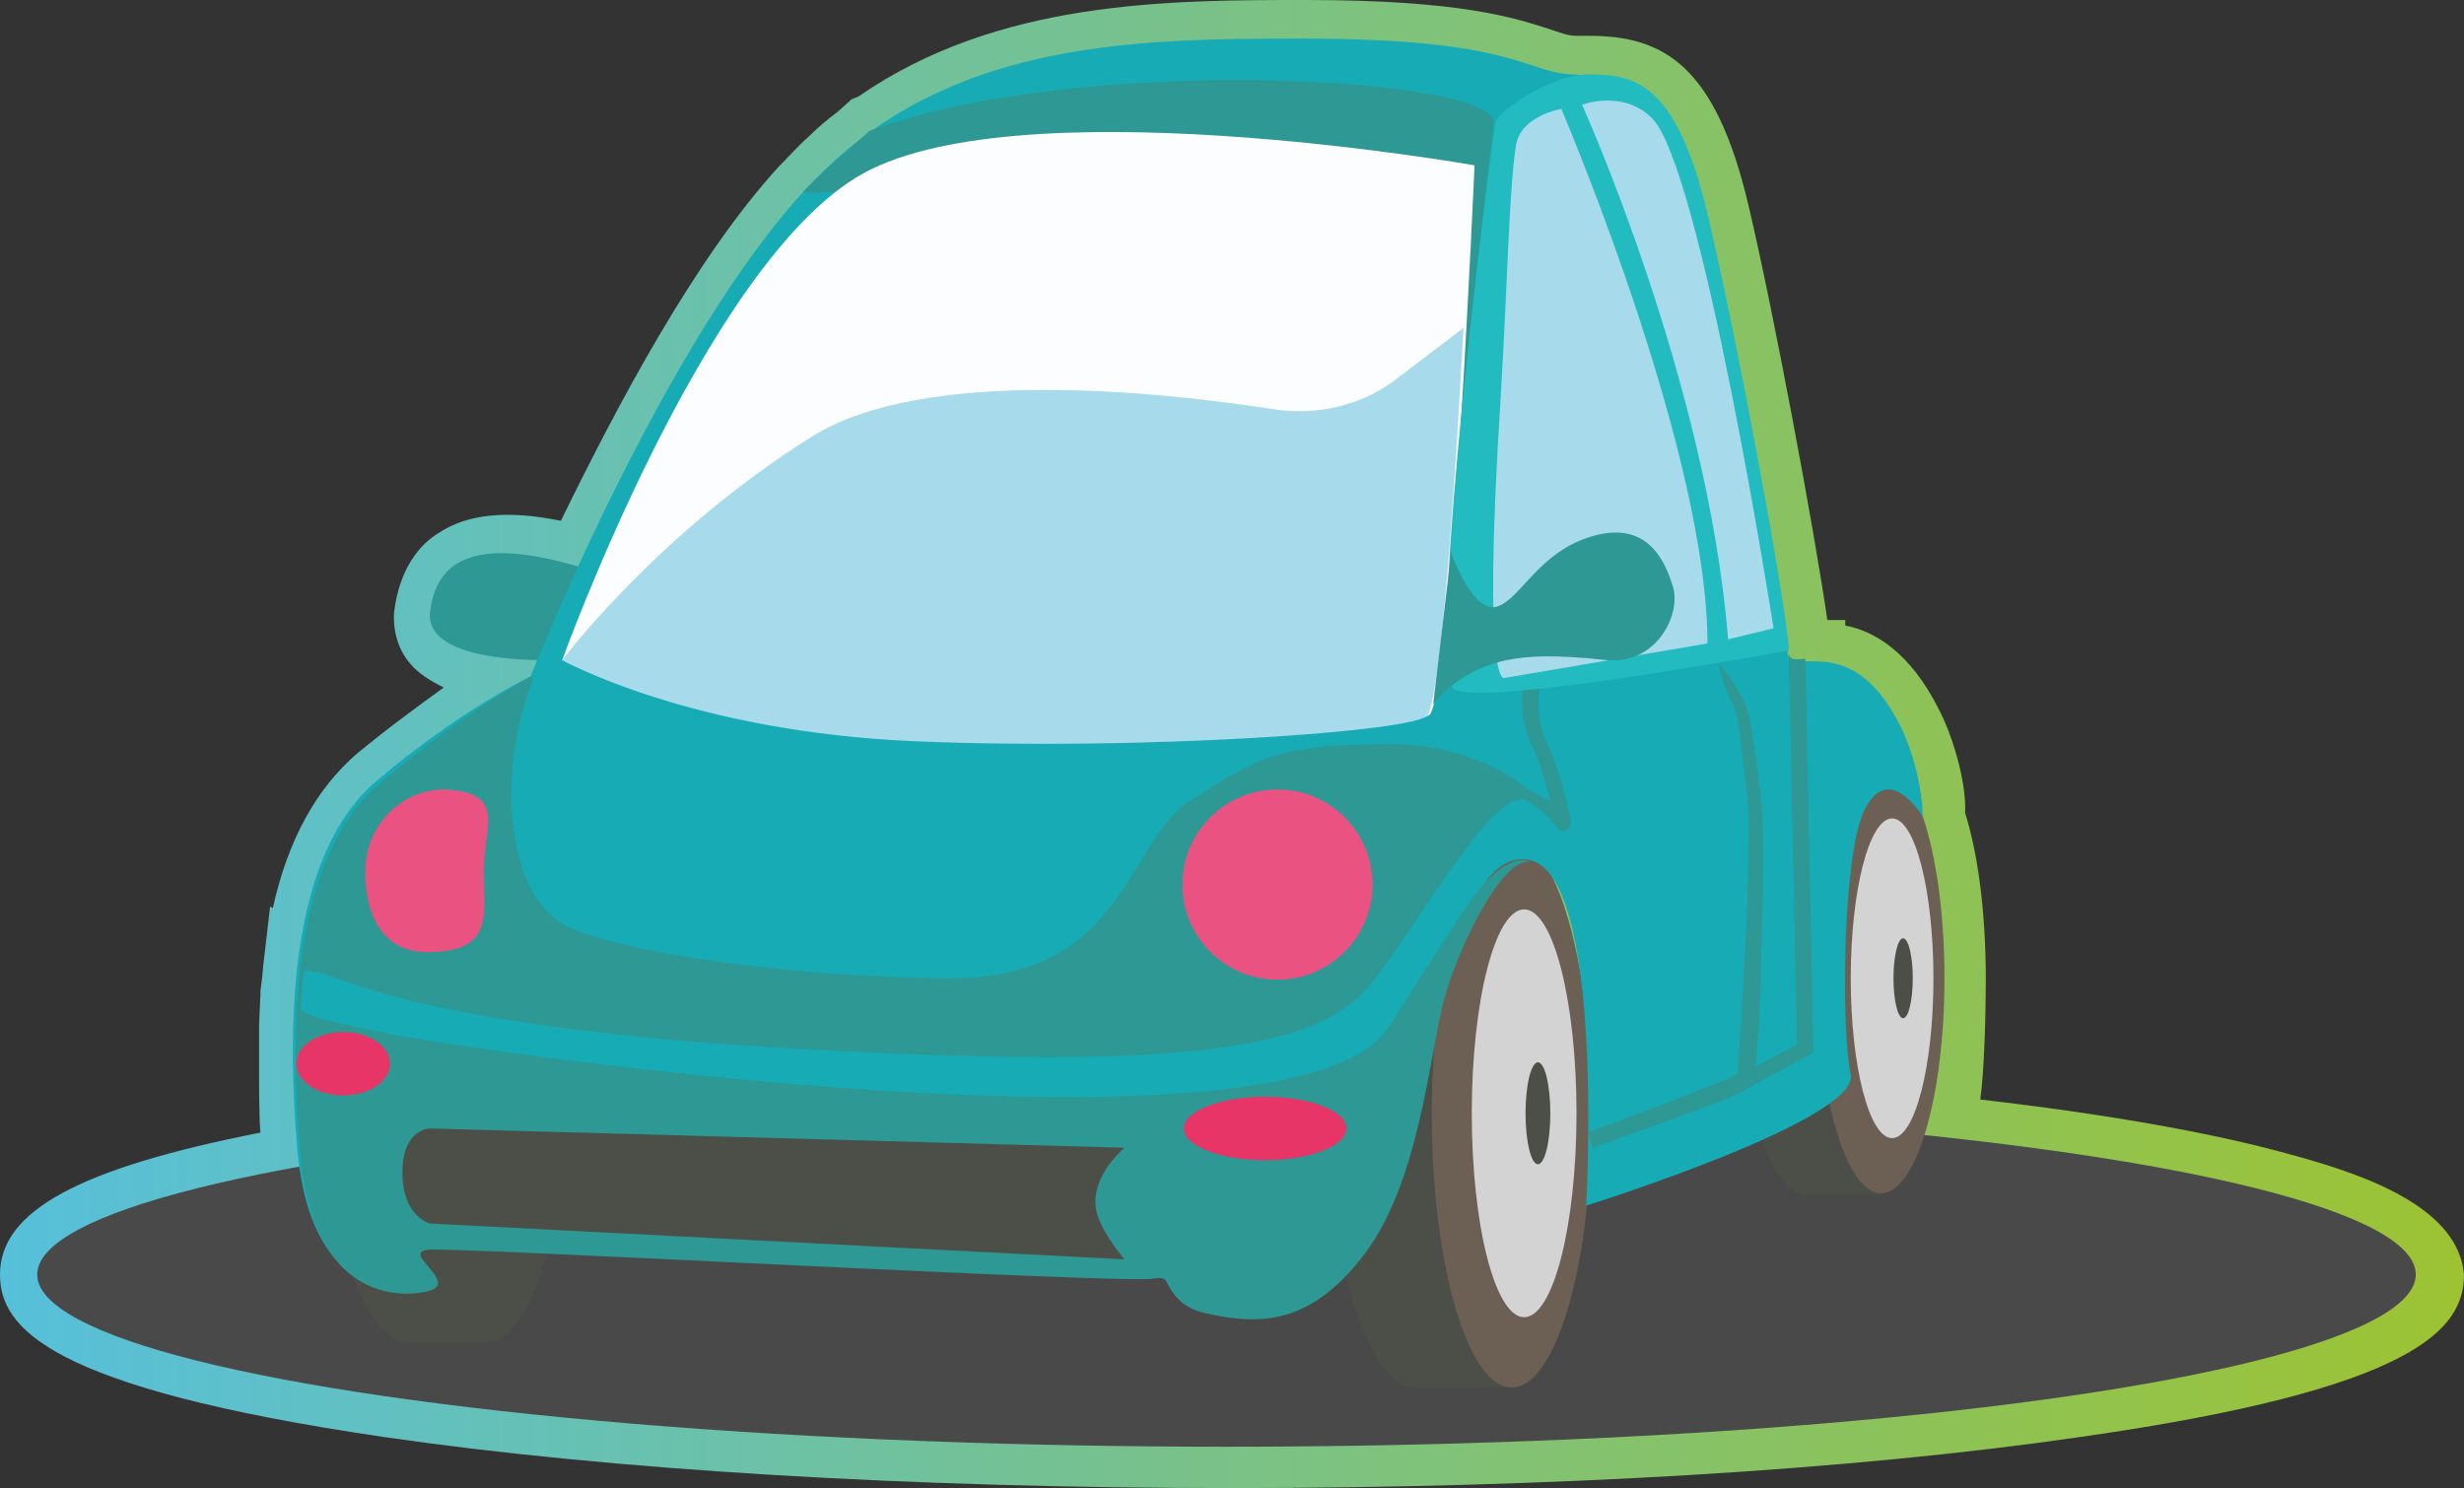 <?xml version="1.0" encoding="utf-8"?>
<!-- Generator: Adobe Illustrator 24.0.3, SVG Export Plug-In . SVG Version: 6.00 Build 0)  -->
<svg version="1.1" id="Layer_1" xmlns="http://www.w3.org/2000/svg" xmlns:xlink="http://www.w3.org/1999/xlink" x="0px" y="0px"
	 viewBox="0 0 178.8 108" style="enable-background:new 0 0 178.8 108;" xml:space="preserve">
<rect x="0" y="0" width="178.8" height="108" fill="#333333" stroke="none"/>
<style type="text/css">
	.st0{fill:url(#SVGID_1_);}
	.st1{fill:#4A494A;}
	.st2{fill:#4C4F48;}
	.st3{fill:#6C6054;}
	.st4{fill:#D3D3D3;}
	.st5{fill:#2E9895;}
	.st6{fill:#17ABB6;}
	.st7{fill:#E73567;}
	.st8{fill:#EA5381;}
	.st9{fill:#FCFDFF;}
	.st10{fill:#A7DAEB;}
	.st11{fill:#22BBBF;}
</style>
<g>
	
		<linearGradient id="SVGID_1_" gradientUnits="userSpaceOnUse" x1="-0.304" y1="226.2" x2="178.496" y2="226.2" gradientTransform="matrix(1 0 0 -1 0 280.2)">
		<stop  offset="0" style="stop-color:#56C0DB"/>
		<stop  offset="1" style="stop-color:#9DC333"/>
	</linearGradient>
	<path class="st0" d="M166.6,83.9c-5.6-1.6-13.4-3-22.9-4.1c0.3-2.1,0.4-6.4,0.4-8.7c0-4.6-0.5-8.9-1.5-12.1c0.1-2.4-1-5.8-1.9-7.5
		c-2.1-4.2-4.7-5.7-6.8-6.1V45h-1.3c-0.9-6.3-3.9-22.4-5.7-30c-2.4-10.3-6.2-12.4-11.6-12.4c-0.2,0-0.4,0-0.6,0h-0.3
		c-0.6,0-1.1-0.2-2-0.5C109.9,1.3,106,0,94.8,0c-10,0-22.4,0-32.5,7l0,0l-0.5,0.2l-1,0.9c-0.8,0.6-1.5,1.2-2.1,1.8
		c-0.7,0.6-1.3,1.3-2,2c-0.1,0.1-0.2,0.2-0.2,0.2c-6.1,6.7-11.7,17.3-15.8,25.7c-3.9-0.8-6.8-0.5-8.9,0.9c-1.3,0.8-2.8,2.5-3.2,5.7
		c-0.1,1.4,0.3,2.8,1.2,3.8c0.6,0.7,1.4,1.2,2.4,1.7c-1.8,1.3-4,2.9-6.3,4.8c-2.9,2.5-5,6.2-6.1,11.2l-0.2-0.1l-0.5,4.3
		c0,0-0.1,1.2-0.2,1.8v0.2l2.3,0.1l0,0l-2.3-0.1l-0.1,2.3l0,0c0,0.8,0,1.7,0,2.5c0,0.1,0,0.2,0,0.3v0.4v0.1c0,0.8,0,3.7,0.1,4.5
		C5.7,84.8,0,87.9,0,92.5c0,3.8,3.3,8.2,27.9,11.8c16.5,2.4,38.3,3.7,61.5,3.7s45-1.3,61.5-3.7c24.6-3.5,27.9-7.9,27.9-11.8
		C178.4,87.8,172.1,85.4,166.6,83.9z"/>
	<g>
		<ellipse class="st1" cx="89" cy="92.5" rx="86.3" ry="12.5"/>
		<path class="st2" d="M35.4,57.6c-0.9,0-1.8,0.7-2.5,2c-1.2-3.7-9.7,3.7-9.7,15.9c0,12.1,2.9,21.9,6.4,21.9c1.3,0,4.6,0,5.8,0
			c3.2,0,5.8-8.9,5.8-19.9C41.3,66.4,38.7,57.6,35.4,57.6z"/>
		<path class="st2" d="M110.6,78.8c0,10.6,0.5,21.9-0.9,21.9c-0.8,0-5.9,0-7,0c-3.6,0-6.4-9.8-6.4-21.9s2.9-21.9,6.4-21.9
			S110.6,66.6,110.6,78.8z"/>
		<ellipse class="st3" cx="109.7" cy="80.8" rx="5.8" ry="19.9"/>
		<ellipse class="st4" cx="110.6" cy="80.8" rx="3.8" ry="14.8"/>
		<ellipse class="st2" cx="111.6" cy="80.8" rx="0.9" ry="3.7"/>
		<path class="st2" d="M138.1,69.4c0,10.8,0.3,15.8-1.5,17.3c0,0-2.9,0-5.5,0c-2.8,0-5.1-7.7-5.1-17.3c0-9.5,2.3-17.3,5.1-17.3
			S138.1,59.9,138.1,69.4z"/>
		<ellipse class="st3" cx="136.5" cy="71" rx="4.6" ry="15.6"/>
		<ellipse class="st4" cx="137.3" cy="71" rx="3" ry="11.6"/>
		<ellipse class="st2" cx="138.1" cy="71" rx="0.7" ry="2.9"/>
		<path class="st5" d="M40.2,47.9c0,0-9.3,0.4-9-3.4c0.4-3.8,3.2-5.6,10.7-3.4C49.6,43.3,40.2,47.9,40.2,47.9z"/>
		<path class="st6" d="M38.5,49.1c0,0,10.6-26.9,21.8-37.2C69.9,3,82.6,2.8,94.5,2.8c15.3,0,16.1,2.4,19.5,2.6
			c3.4,0.2,7.6,0.5,9.8,10.1c2.3,9.6,5.9,29.4,5.9,31.7s4.5-1.9,8.2,5.5c1.4,2.8,1.7,6.2,1.6,6.5c0,0.1-2.5-4.2-4.3-0.2
			c-1.5,3.4-1.6,15.8-0.9,19c0.6,3.3-19.2,9.5-19.2,9.5s1.4-24.2-4.2-25.1c-3.6-0.6-5.4,6.3-6.4,10.3s-1.8,12.8-5.6,18
			c-3.8,5.1-7.4,5.3-11.2,4.5s-2.3-3-4.2-2.6S33,90.3,30.9,90.5c-2.1,0.2,2.3,2.5,0,3s-8.3,0.4-9.3-9.8c-0.9-10.2-0.4-21.8,5.7-27
			S38.5,49.1,38.5,49.1z"/>
		<path class="st5" d="M38.5,49.1c0,0-4.9,2.6-11,7.8s-6.6,16.7-5.7,27c0.9,10.2,7,10.4,9.3,9.8s-2.1-2.8,0-3s50.7,2.5,52.6,2.1
			c1.9-0.4,0.4,1.9,4.2,2.6c3.8,0.8,7.4,0.6,11.2-4.5s4.6-13.9,5.6-18s4.5-11,6.4-10.3c0,0-1-0.8-3,1.1c-1.5,1.5-3.4,4.7-7.3,10.8
			C94.2,85,34.4,76.3,28.1,75c-3-0.6-5.4-1.1-6.3-1.7c0,0,0.1-1.1,0.1-1.3c0-0.5,0.2-1.6,0.2-1.6s0.9,0.2,1.1,0.2
			c1.3,0.2,7.6,4,34.3,5.5c26.7,1.5,37.8,0.4,41.8-4.5s9-14.5,11.5-13.5S108.6,54,101,54c-8.7,0-10,1.2-14.6,4.1
			c-4.7,2.9-4.7,13-17.6,12.9c-12.8-0.1-25.4-2.2-28.2-4.1c-4.2-2.8-4.3-11.9-1.9-17.6L38.5,49.1z"/>
		<path class="st2" d="M31.2,81.9l50.4,1.4c0,0-2.3,1.9-2.1,4.2c0.1,1.6,2.1,3.9,2.1,3.9l-50.4-2.6c0,0-2-0.5-2-3.7
			S31.2,81.9,31.2,81.9z"/>
		<ellipse class="st7" cx="91.8" cy="81.9" rx="5.9" ry="2.3"/>
		<ellipse class="st7" cx="24.9" cy="77.2" rx="3.4" ry="2.3"/>
		<circle class="st8" cx="92.7" cy="64.2" r="6.9"/>
		<path class="st8" d="M35.1,63.2c0,3.2,0.8,5.9-4.1,5.9c-3.2,0-4.5-2.6-4.5-5.9c0-3.2,2.6-6,5.9-5.9C36.8,57.6,35.1,60,35.1,63.2z"
			/>
		<path class="st5" d="M105.9,45.7c-1.9-1.4,2.5-36.8,2.5-36.8c0-3.4-30.4-5-45.3,0.6c0,0-4.2,3.7-4.8,4.4s36.3-3.2,42.8-0.3
			c6.5,2.9,0.5,37.9,0.5,37.9S107.8,47.2,105.9,45.7z"/>
		<path class="st9" d="M40.8,47.9c0,0,10.1-28.1,21.3-35C73.2,6,107,12,107,12s-1.6,36.9-3.2,39.8c-0.7,1.2-20.8,2.6-37.2,1.9
			C50.2,53,40.8,47.9,40.8,47.9z"/>
		<path class="st10" d="M40.8,47.9c0,0,6.9-9.2,18.1-16.2c8.1-5.1,25.1-3.3,33.5-2c3.3,0.5,6.6-0.3,9.2-2.4l4.6-3.5
			c-0.6,11-1.6,26.3-2.6,28.1c-0.7,1.2-20.8,2.6-37.2,1.9C50,53.1,40.8,47.9,40.8,47.9z"/>
		<path class="st11" d="M129.8,47.2c0-2.3-3.6-22-5.9-31.7c-2.3-9.6-5.3-10.1-8.7-10.1c-2.5,0-6.6,2.6-6.7,3.6
			c-1.5,10.8-4.8,39.6-3,41C107.3,51.4,129.8,47.2,129.8,47.2z"/>
		<path class="st10" d="M109.2,49.2c0,0-1.7,1.4-0.3-20.4c0.5-8.3,0.6-15,1.1-18.2c0.3-2.2,3.3-2.7,3.3-2.7
			c1,2.4,10.6,25.4,10.6,38.8L109.2,49.2z"/>
		<path class="st10" d="M114.8,7.6c0,0,9.1,20.1,10.6,38.8l3.3-0.8c0,0-5.3-33.9-8.9-37.1C117.7,6.5,114.8,7.6,114.8,7.6z"/>
		<path class="st5" d="M104,51.1c0,0,1.8-2.5,5.4-3.2c1.5-0.3,3.4-0.4,7.1,0c3.7,0.4,5.5-3.3,4.9-5.3s-1.9-4.8-5.8-3.7
			c-3.9,1.1-5.2,4.5-6.9,5.1c-1.8,0.7-3.4-3.9-3.4-3.9L104,51.1z"/>
		<path class="st5" d="M111.7,50c-0.4,0-0.8,0.1-1.2,0.1c-0.1,0.8-0.1,2.6,0.7,4.1c0.5,1,1,2.7,1.3,4c-0.8-0.5-1.8-1.1-2.9-1.4
			l-0.2,0.7c2,0.5,3.6,2.5,3.6,2.6c0.1,0.1,0.3,0.2,0.4,0.2c0.1,0,0.2,0,0.3-0.1c0.2-0.1,0.3-0.4,0.3-0.6s-0.9-4.1-1.8-5.8
			C111.5,52.3,111.6,50.5,111.7,50z"/>
		<path class="st5" d="M129.8,47.3l0.6,28.5l-3,1.6c0.1-0.8,0.1-1.6,0.2-2.4c0.1-1.7,0.2-3.5,0.2-5.2c0.1-3.5,0.2-6.9,0.1-10.4
			c-0.1-1.7-0.5-4.7-0.8-6.5c-0.1-0.9-0.4-1.9-0.9-2.6c-0.4-0.8-0.9-1.5-1.5-2.2c0.2,0.9,0.4,1.7,0.8,2.5c0.4,0.8,0.6,1.5,0.7,2.3
			c0.2,1.7,0.6,4.7,0.7,6.4c0,3.4-0.1,6.9-0.3,10.3c-0.1,1.7-0.2,3.4-0.3,5.2c-0.1,0.9-0.1,1.7-0.2,2.6v0.5l-0.2,0.1
			c-0.3,0.2-0.7,0.4-1.1,0.5c-3.1,1.3-6.4,2.5-9.6,3.7l0.4,1.1c3.3-1.2,6.5-2.3,9.8-3.6c0.4-0.2,0.7-0.3,1.1-0.5l0,0l0.1-0.1l0,0
			l0,0l5-2.7L131,47.8C130.2,47.9,129.8,47.9,129.8,47.3z"/>
	</g>
</g>
</svg>
